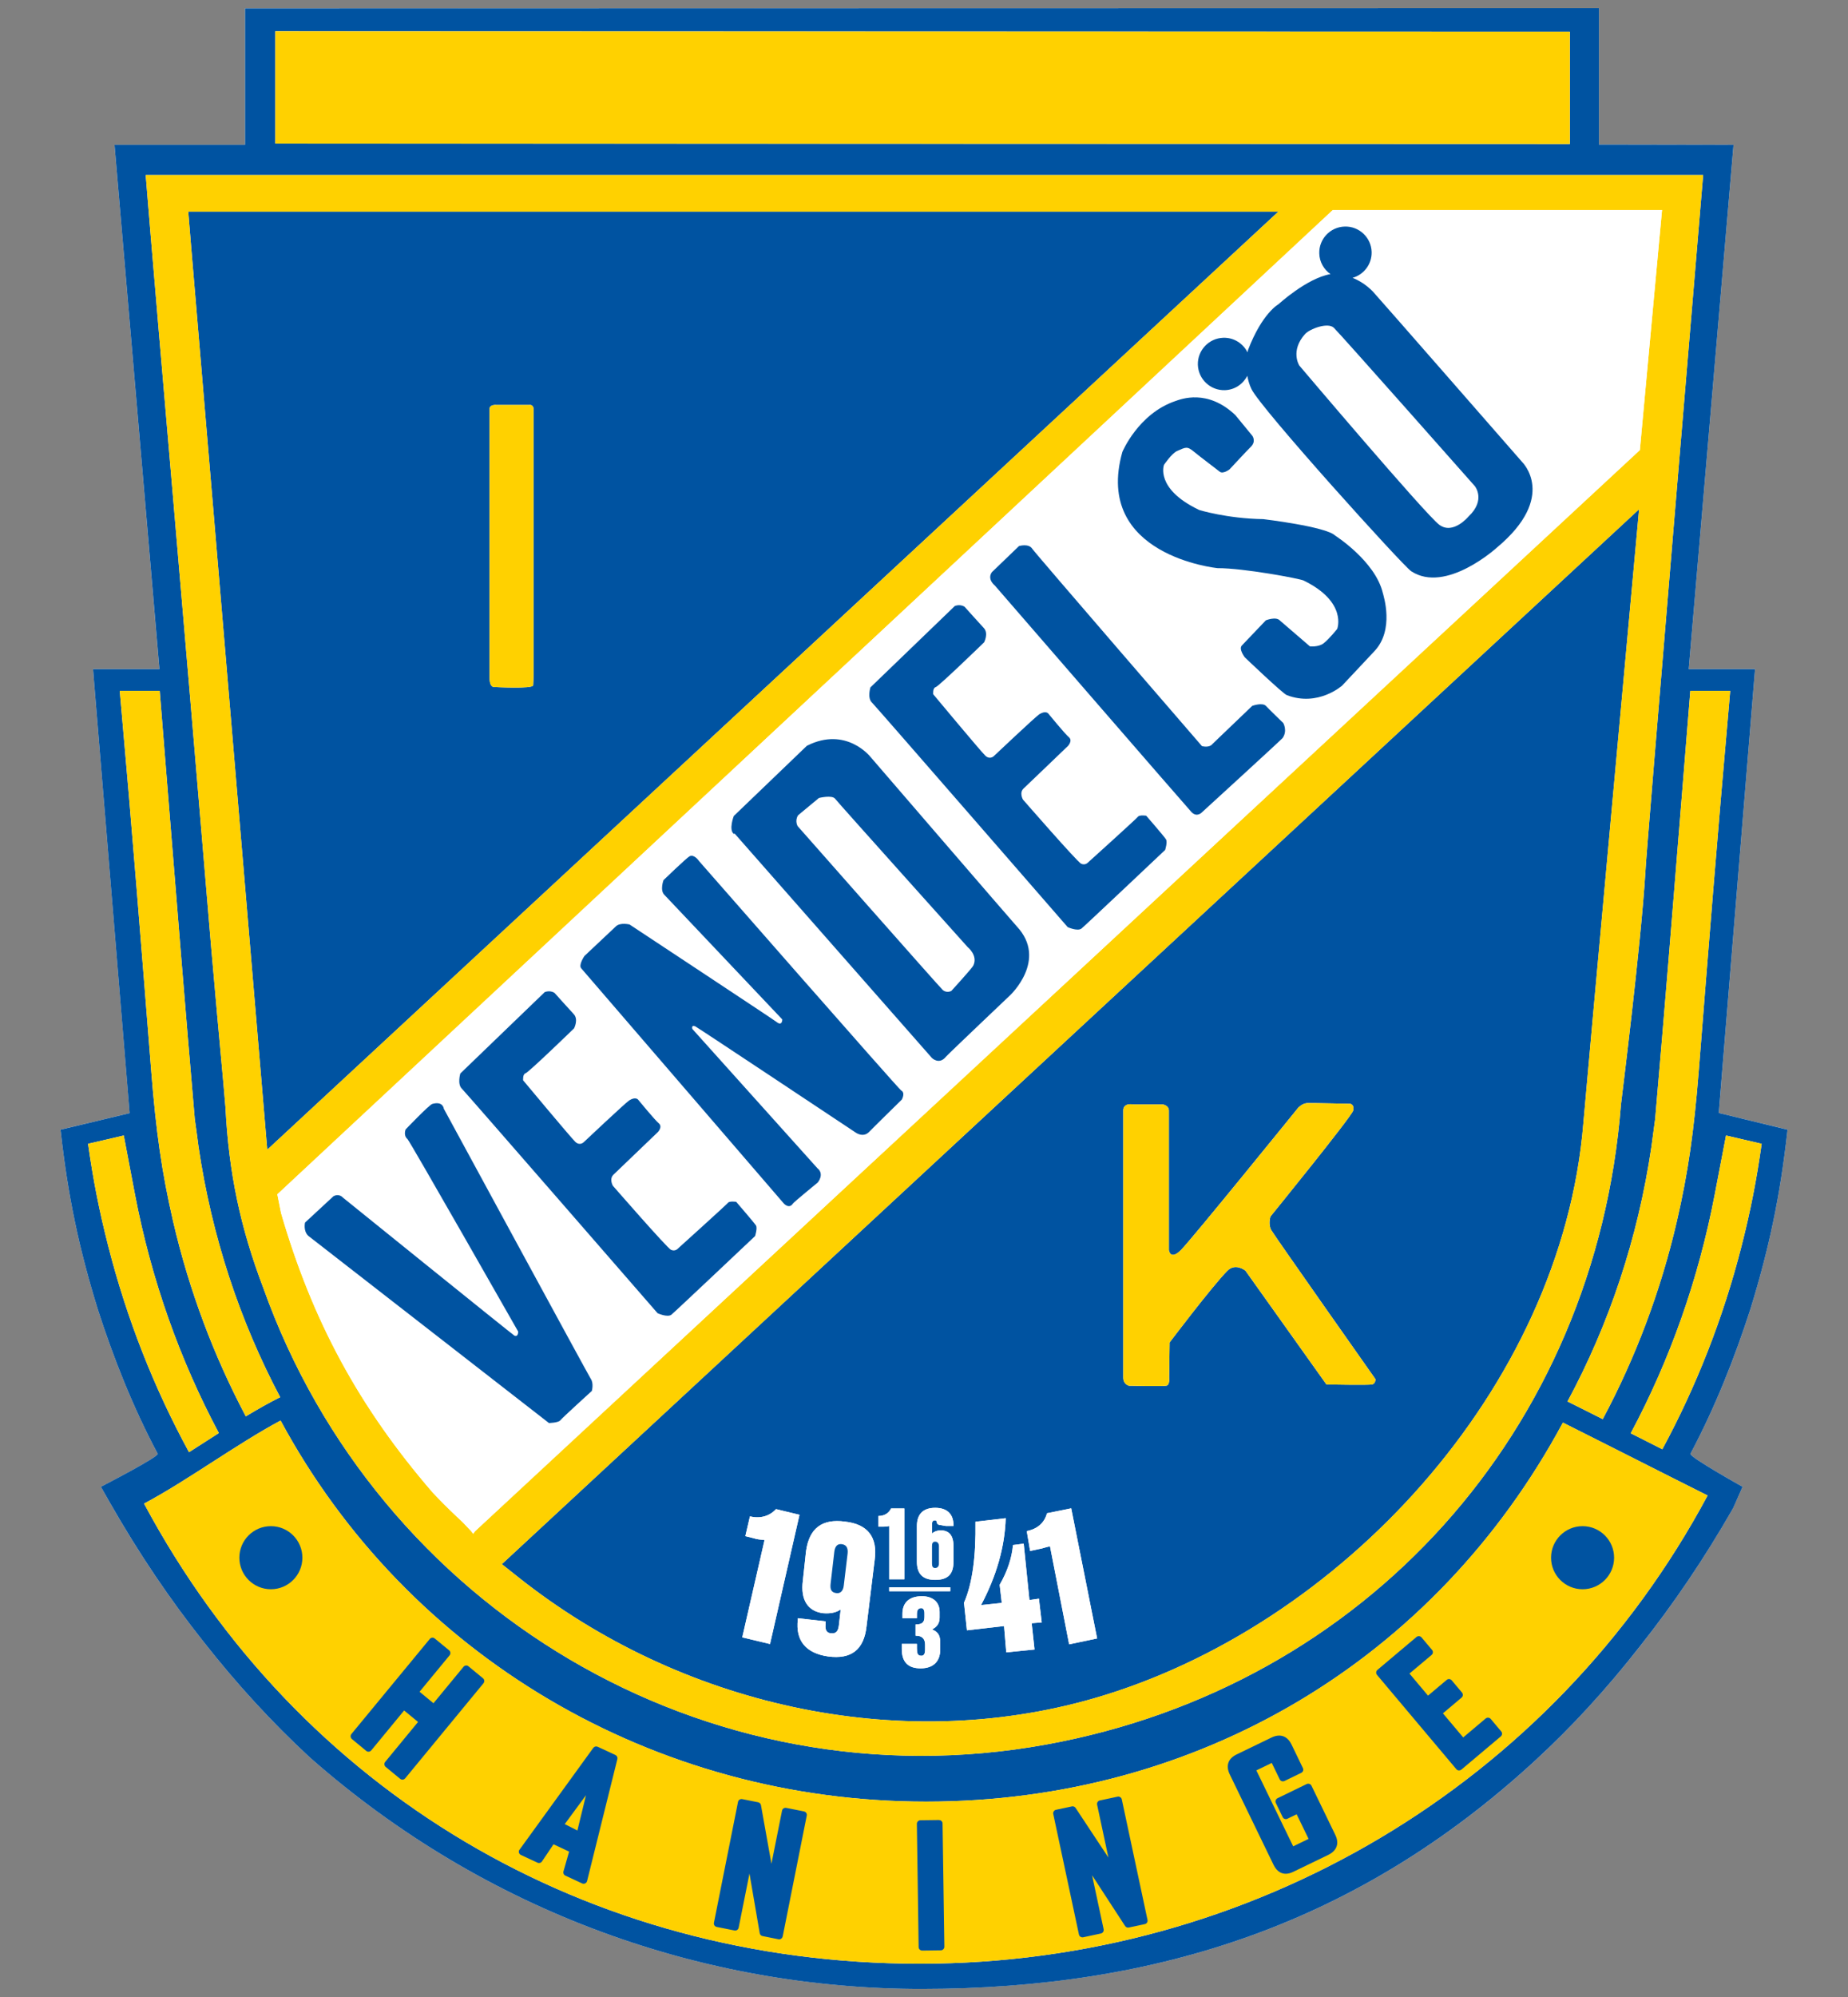 <?xml version="1.0" encoding="utf-8"?>
<!-- Generator: Adobe Illustrator 16.0.0, SVG Export Plug-In . SVG Version: 6.00 Build 0)  -->
<!DOCTYPE svg PUBLIC "-//W3C//DTD SVG 1.1//EN" "http://www.w3.org/Graphics/SVG/1.1/DTD/svg11.dtd">
<svg version="1.1" id="Layer_1" xmlns="http://www.w3.org/2000/svg" xmlns:xlink="http://www.w3.org/1999/xlink" x="0px" y="0px"
	 width="500px" height="540px" viewBox="0 0 500 540" enable-background="new 0 0 500 540" xml:space="preserve">
<rect x="0" y="0" width="500" height="540" fill="#808080" stroke="none"/>
<g>
	<g>
		<path fill="#FFFFFF" d="M483.586,305.882c0,0.086-0.018,0.175-0.025,0.251c-1.911,17.174-4.924,31.523-10.016,48.012
			c-4.074,12.655-9.414,26.25-16.191,38.957c-0.397,0.826,14.107,8.931,14.107,8.931l-2.527,5.716
			c-7.784,13.664-16.271,26.146-25.27,37.474c-8.955,11.422-18.51,21.881-28.725,31.236c-47.353,43.402-101.25,61.33-165.557,61.33
			c-58.816,0.053-117.884-20.568-165.563-62.59c-10.163-9.382-19.762-19.806-28.708-31.236
			c-9.025-11.327-17.494-23.809-25.286-37.464l-2.519-4.466c0,0,15.775-8.104,15.358-8.931
			c-6.758-12.707-12.101-26.302-16.175-38.957c-5.099-16.487-8.13-30.838-10.033-48.012c-0.008-0.076-0.026-0.165-0.035-0.251
			c-0.052-0.034-0.086-0.407-0.086-0.407L35.072,301l0.009-0.008L25.49,184.88l-0.313-3.961h17.946L30.981,39.156h35.31v-36.9
			l366.342-0.061v36.891l36.396,0.07l-12.125,141.762h17.944l-9.807,120.039l18.623,4.518
			C483.664,305.475,483.639,305.848,483.586,305.882"/>
		<path fill="#0053A1" d="M72.31,310.886L345.873,57.232H50.933l0.834,10.085l16.156,191.58L72.31,310.886z M132.473,110.445
			c0,0-0.061-1.12,2.093-0.938h8.626c0,0,1.164-0.234,1.164,1.155v71.984c0,0-0.06,2.293-0.113,2.676
			c-0.104,1.016-10.476,0.451-10.476,0.451s-1.294,0.261-1.294-2.423V110.445z"/>
		<path fill="#0053A1" d="M474.848,180.928h-17.944l12.125-141.78l-36.396-0.062V2.195L66.3,2.265v36.883H30.981l12.152,141.78
			H25.178l0.313,3.952L35.072,301l-0.009,0.008l-18.719,4.475c0,0,0.026,0.373,0.078,0.399c0.008,0.078,0.026,0.175,0.035,0.251
			c1.903,17.174,4.926,31.516,10.033,48.012c4.074,12.655,9.407,26.25,16.175,38.957c0.417,0.816-15.367,8.931-15.367,8.931
			l2.528,4.458c7.8,13.663,16.261,26.145,25.277,37.472c8.956,11.424,18.546,21.847,28.718,31.245
			c47.671,42.013,106.756,62.634,165.554,62.599c64.323-0.018,118.206-17.944,165.565-61.355
			c10.215-9.354,19.776-19.797,28.725-31.236c9.008-11.328,17.484-23.801,25.277-37.457l2.526-5.724c0,0-14.514-8.113-14.104-8.93
			c6.768-12.707,12.1-26.303,16.182-38.959c5.101-16.494,8.104-30.836,10.017-48.011c0-0.077,0.018-0.173,0.018-0.251
			c0.061-0.025,0.086-0.398,0.086-0.398l-18.633-4.535L474.848,180.928z M457.336,186.809h10.789l-0.33,3.882
			c-2.936,32.948-5.568,65.896-8.184,98.999c-1.293,16.176-2.84,27.276-5.924,40.586c-4.421,19.048-11.23,36.959-20.048,53.472
			c-3.317-1.685-6.498-3.272-9.528-4.776c11.223-20.83,19.041-44.022,22.715-68.953c0.348-2.476,0.649-4.942,0.998-7.427
			c2.547-29.247,4.908-58.669,7.278-88.098L457.336,186.809z M462.01,404.395c-41.912,78.17-123.321,126.602-213.156,126.602
			c-89.878,0-168.135-46.442-209.873-124.411c6.063-3.232,12.456-7.349,18.667-11.354c6.115-3.927,12.414-7.981,18.268-11.108
			c34.329,63.646,100.971,103.048,174.631,103.048c73.541,0,137.75-38.257,172.322-102.491c6.063,3.039,12.838,6.462,19.604,9.876
			C449.223,397.957,455.955,401.372,462.01,404.395 M74.5,8.458L424.744,8.58v30.35L74.5,38.809V8.458z M40.571,61.307
			l-1.147-13.968h421.379c0,0-15.783,187.626-15.602,188.156c-1.207,20.101-6.549,62.413-6.627,63.142
			c-6.89,88.264-69.258,157.381-155.4,173.069c-92.345,16.851-181.104-37.022-211.906-123.374
			c-6.263-16.443-9.363-31.229-10.258-48.816c-0.156-1.955-0.347-4.065-0.547-6.43c-1.121-12.273-2.259-24.556-3.327-36.987
			C49.048,159.394,42.864,89.138,40.571,61.307 M32.744,190.691l-0.339-3.882H43.21l2.225,27.683
			c2.371,29.429,4.743,58.851,7.261,88.098c0.374,2.483,0.678,4.951,1.008,7.426c3.604,24.479,11.222,47.254,22.098,67.791
			c-3.015,1.502-6.142,3.291-9.295,5.186c-8.634-16.297-15.314-33.955-19.666-52.717c-3.075-13.31-4.639-24.41-5.916-40.586
			C38.295,256.586,35.689,223.639,32.744,190.691 M29.278,336.91c-2.45-9.572-4.057-17.791-5.447-27.58v-0.044l9.651-2.241
			l3.022,15.872c4.43,23.175,12.178,44.847,22.707,64.592c-1.546,0.988-3.092,1.972-4.622,2.962
			c-1.146,0.737-2.293,1.469-3.449,2.207C41.734,375.434,34.333,356.768,29.278,336.91 M466.996,307.045l9.643,2.241v0.044
			c-1.391,9.789-2.987,18.008-5.43,27.58c-4.986,19.554-12.248,37.959-21.447,54.977c-1.571-0.791-3.145-1.591-4.733-2.396
			c-1.269-0.635-2.535-1.277-3.813-1.922c10.553-19.752,18.303-41.45,22.74-64.65L466.996,307.045z"/>
	</g>
	<path fill="#0053A1" d="M140.421,426.641c43.397,34.347,102.412,47.913,155.556,32.6c66.364-19.145,126.526-83.641,132.426-155.521
		c0.633-7.879,15.071-166.016,15.071-166.016L135.773,422.957C135.773,422.957,139.847,426.197,140.421,426.641 M254.396,446.046
		c0,3.223-1.895,5.091-5.299,5.091c-3.422,0-5.107-1.703-5.107-5.256v-1.363h4.091v1.189c0,1.347,0.174,2.023,1.208,2.023
		c0.669,0,1-0.485,1-1.686v-1.363c0-1.521-0.852-2.371-2.381-2.371h-0.173v-3.05c1.703,0,2.389-0.521,2.389-2.042v-1.007
		c0-0.859-0.339-1.364-0.834-1.364c-0.869,0-1.208,0.505-1.208,1.703v1.018h-3.917v-1.19c0-3.041,1.885-4.751,5.273-4.751
		c2.893,0,4.785,1.528,4.785,4.239v1.537c0,1.52-0.686,2.536-2.049,3.195c1.711,0.694,2.225,1.712,2.225,3.57v1.877H254.396z
		 M257.105,430.28h-16.54v-1.068h16.54V430.28z M306.707,298.654h7.912c0,0,1.631,0.234,1.631,1.642v37.733c0,0,0.357,2.91,3.258,0
		c2.912-2.909,31.697-38.438,31.697-38.438s1.086-1.232,2.475-1.303c1.531-0.044,11.677,0.189,11.677,0.189s1.129,0.201,0.764,1.815
		c-0.398,1.616-22.375,28.64-22.375,28.64s-0.713,2.094,0.225,3.728c0.947,1.644,28.197,40.306,28.197,40.306s0,1.163-0.93,1.396
		c-0.947,0.227-12.353,0-12.353,0l-21.908-30.749c0,0-2.674-2.216-4.881,0c-4.063,4.073-15.645,19.396-15.645,19.396l-0.123,9.564
		c0,0,0.209,1.886-0.711,2.119c-0.93,0.218-10.154,0.018-10.154,0.018s-1.572-0.35-1.547-2.215v-72.202
		C303.916,300.296,303.674,298.186,306.707,298.654 M283.27,409.189l6.56-1.329l7.01,35.188l-7.565,1.581l-5.179-26.494
		c-1.362,0.271-2.344,0.68-2.856,0.713l-2.529,0.539l-0.902-5.368C280.672,413.454,282.592,411.786,283.27,409.189 M263.924,411.482
		l8.184-0.955c-0.243,7.801-2.502,15.644-6.672,23.496l5.604-0.591l-0.563-4.898c1.987-3.423,3.299-7.176,3.596-10.744l2.9-0.374
		l1.557,15.244l2.57-0.374l0.756,6.428l-2.719,0.209l0.766,7.115l-7.646,0.772l-0.598-7.114l-10.051,1.154l-0.782-7.452
		C263.125,428.118,264.055,420.82,263.924,411.482 M248.08,412.639c0-3.23,1.703-4.917,4.943-4.917c3.238,0,4.959,1.687,4.959,4.75
		v0.167h-2.066l-1.876-0.34c-0.86-0.164-0.349-1.181-1.017-1.181c-0.695,0-0.853,0.339-0.853,1.181v2.38
		c0.513-0.512,1.363-0.859,2.371-0.859c2.226,0,3.438,1.373,3.438,4.249v4.229c0,3.405-1.555,4.908-4.959,4.908
		c-3.241,0-4.942-1.503-4.942-4.908L248.08,412.639L248.08,412.639z M237.682,409.928c1.53,0,2.737-0.678,3.406-2.031h3.596v19.152
		h-4.108v-14.41c-0.687,0.174-1.199,0.174-1.529,0.174h-1.364L237.682,409.928L237.682,409.928z M217.226,427.404l0.86-7.99
		c0.86-6.09,4.256-8.809,10.554-7.957c6.158,0.678,8.86,4.23,8.017,10.345l-2.206,17.974c-0.686,6.271-4.091,8.999-10.406,8.138
		c-5.959-0.858-8.869-4.238-8.173-10.004v-0.34l7.496,0.852v0.842c-0.174,1.521,0.347,2.372,1.538,2.372
		c1.181,0.173,1.867-0.504,2.05-2.033l0.503-4.403c-1.181,0.843-2.736,1.182-4.786,1.017
		C218.599,435.7,216.54,432.651,217.226,427.404 M203.997,415.965l-2.336-0.582l1.242-5.332l0.156,0.017
		c2.693,0.635,5.187-0.132,6.906-1.99l6.35,1.53l-7.974,34.944l-7.514-1.799l6.028-26.31
		C205.673,416.32,204.648,416.217,203.997,415.965"/>
	<polygon fill="#FFD100" points="424.744,8.58 74.491,8.467 74.491,38.817 424.744,38.93 	"/>
	<path fill="#FFD100" d="M54.59,390.471c1.529-0.99,3.075-1.98,4.622-2.962c-10.519-19.735-18.276-41.417-22.707-64.592
		l-3.014-15.872l-9.651,2.241v0.044c1.373,9.799,2.997,18.008,5.438,27.58c5.064,19.855,12.465,38.523,21.863,55.767
		C52.288,391.945,53.443,391.208,54.59,390.471"/>
	<path fill="#FFD100" d="M46.842,330.273c4.36,18.763,11.031,36.412,19.666,52.709c3.145-1.885,6.28-3.674,9.295-5.178
		c-10.876-20.525-18.485-43.318-22.098-67.789c-0.339-2.476-0.634-4.942-1-7.427c-2.527-29.257-4.908-58.678-7.27-88.107
		l-2.225-27.667H32.405l0.339,3.875c2.953,32.948,5.551,65.896,8.183,99C42.212,305.864,43.767,316.966,46.842,330.273"/>
	<path fill="#FFD100" d="M60.453,293.096c0.209,2.346,0.391,4.465,0.556,6.41c0.895,17.6,3.996,32.393,10.258,48.834
		c30.811,86.354,119.561,140.217,211.898,123.374c86.16-15.696,148.52-84.813,155.408-173.077c0.078-0.729,5.412-43.041,6.627-63.15
		c-0.183-0.512,15.608-188.148,15.608-188.148H39.424l1.147,13.968c2.293,27.832,8.478,98.078,16.556,194.792
		C58.195,268.53,59.333,280.82,60.453,293.096 M428.395,303.729c-5.891,71.861-66.053,136.375-132.426,155.504
		c-53.126,15.321-112.15,1.765-155.547-32.592c-0.565-0.451-4.639-3.684-4.639-3.684l307.691-285.245
		C443.475,137.712,429.027,295.841,428.395,303.729 M449.684,56.798l-6.002,64.905l-0.19,0.182l-314.962,292.16l-0.496,0.703
		l-0.53-0.694c0-0.009-1.259-1.338-2.25-2.371c-2.397-2.224-4.595-4.369-6.68-6.516c-0.521-0.539-1.042-1.085-1.555-1.632
		c-19.875-23.028-32.487-46.299-40.974-75.512l-1.008-5.073l0.296-0.271L360.605,56.798H449.684z M50.933,57.232h294.948
		L72.31,310.876l-4.387-51.979L51.767,67.317L50.933,57.232z"/>
	<path fill="#FFD100" d="M441.215,387.568c1.277,0.644,2.545,1.277,3.822,1.93c1.58,0.798,3.152,1.589,4.725,2.396
		c9.199-17.024,16.461-35.431,21.439-54.983c2.449-9.572,4.047-17.781,5.428-27.58v-0.044l-9.633-2.241l-3.033,15.872
		C459.518,346.117,451.76,367.816,441.215,387.568"/>
	<path fill="#FFD100" d="M447.824,302.59c-0.355,2.483-0.66,4.96-0.998,7.426c-3.666,24.939-11.5,48.125-22.715,68.945
		c3.021,1.52,6.211,3.109,9.52,4.777c8.834-16.506,15.637-34.408,20.058-53.465c3.073-13.309,4.631-24.409,5.924-40.574
		c2.606-33.121,5.248-66.061,8.184-99.008l0.33-3.882h-10.789l-2.231,27.683C452.732,243.912,450.361,273.333,447.824,302.59"/>
	<path fill="#FFFFFF" d="M255.055,267.678c1.147,0.991,2.363,0.261,2.363,0.261s5.508-6.028,5.898-6.802
		c1.389-2.753-1.504-5.038-1.504-5.038s-35.015-39.001-35.856-40.104c-0.808-1.104-4.395-0.217-4.395-0.217l-5.62,4.665
		c-0.973,1.503-0.122,2.944-0.122,2.944S254.352,267.097,255.055,267.678"/>
	<path fill="#FFFFFF" d="M389.391,141.882c3.779,2.849,7.959-2.25,7.959-2.25c4.74-4.464,1.685-8.183,1.685-8.183
		s-36.519-41.286-38.152-42.824c-1.631-1.538-6.512,0.313-7.781,1.712c-4.092,4.561-1.547,8.504-1.547,8.504
		S385.596,139.024,389.391,141.882"/>
	<path fill="#FFFFFF" d="M75.038,322.95l1.008,5.073c8.486,29.203,21.107,52.482,40.974,75.512c0.521,0.538,1.034,1.085,1.555,1.632
		c2.085,2.146,4.283,4.292,6.68,6.516c0.999,1.033,2.25,2.362,2.25,2.371l0.53,0.694l0.504-0.703L443.49,121.886l0.19-0.182
		l6.002-64.914h-89.077L75.325,322.682L75.038,322.95z M330.984,91.344c2.864-0.087,5.35,1.538,6.549,3.935
		c0.07-0.365,0.129-0.617,0.129-0.617c3.85-10.059,8.254-12.395,8.254-12.395s7.609-6.993,14.012-8.13c0.017,0,0.033,0,0.051-0.008
		c-1.771-1.234-2.971-3.258-3.04-5.595c-0.104-3.909,2.973-7.167,6.897-7.279c3.908-0.104,7.166,2.97,7.279,6.879
		c0.086,3.318-2.111,6.124-5.16,7.001c1.738,0.695,3.639,1.833,5.438,3.648c1.043,1.078,40.408,46.116,40.408,46.116
		s9.722,9.381-6.791,23.175c0,0-13.803,12.561-23.201,6.385c-2.26-1.494-40.723-44.023-43.207-49.243
		c-0.582-1.216-0.911-2.441-1.118-3.597c-1.148,2.224-3.398,3.796-6.082,3.892c-3.918,0.104-7.168-2.971-7.295-6.896
		C323.99,94.714,327.074,91.457,330.984,91.344 M303.666,122.207c0,0,4.289-10.345,14.342-13.75
		c1.537-0.53,8.668-3.371,16.232,3.779l4.588,5.594c0,0,1.154,1.52-0.451,3.041c-0.766,0.729-5.707,6.063-5.707,6.063
		s-1.781,1.355-2.668,0.59c-0.33-0.278-5.395-4.074-6.922-5.342c-1.904-1.599-2.25-1.251-4.604-0.234
		c-1.442,0.651-3.545,3.752-3.545,3.752s-2.477,6.429,9.363,12.126c0.068,0.043,0.113,0.062,0.182,0.087
		c0,0,7.517,2.311,17.322,2.458c0,0,16.955,2.023,19.404,4.43c0,0,10.832,6.871,12.936,15.497
		c0.183,0.772,3.205,10.007-2.252,15.766c-0.405,0.443-8.737,9.312-8.737,9.312s-6.505,5.837-14.982,2.589
		c-1.113-0.426-11.363-10.199-11.363-10.199s-1.762-2.267-0.789-3.24l6.472-6.776c0,0,2.762-1.111,3.84,0.062l8.086,6.975
		c0,0,2.32,0.235,3.684-0.808c1.521-1.164,3.711-3.926,3.711-3.926s2.822-7.271-9.112-13.072
		c-1.033-0.513-16.234-3.362-23.254-3.336C329.438,153.643,295.768,150.298,303.666,122.207 M268.363,154.729l7.34-7.071
		c0,0,2.633-0.799,3.605,0.748c0.659,1.051,45.889,53.334,45.889,53.334s1.981,0.6,2.885-0.599l10.721-10.276
		c0,0,2.865-1.042,3.793,0.096c0.308,0.373,4.605,4.56,4.605,4.56s1.217,2.084-0.182,4.057
		c-0.201,0.321-21.822,20.092-21.822,20.092s-1.328,1.476-2.822-0.062c-0.816-0.842-53.213-61.282-53.213-61.282
		S267,156.675,268.363,154.729 M235.502,185.879l22.846-22.029c1.582-0.565,2.65,0.243,2.65,0.243s4.473,4.995,5.141,5.673
		c1.418,1.441,0.131,3.917,0.131,3.917s-12.256,11.884-13.1,12.109c-0.852,0.243-0.686,1.938-0.686,1.938
		s12.916,15.487,14.115,16.617c1.207,1.129,2.231,0.165,2.231,0.165s11.424-10.78,12.36-11.371c1.781-1.103,2.435-0.173,2.435-0.173
		s4.489,5.472,5.576,6.401c1.084,0.904-0.244,2.337-0.244,2.337s-11.562,11.092-11.953,11.44c-1.338,1.199-0.226,3.075-0.226,3.075
		s14.673,16.833,15.722,17.321c1.078,0.521,1.789-0.244,1.789-0.244s13.221-11.926,13.613-12.465c0.426-0.538,2.215-0.26,2.215-0.26
		s4.926,5.664,5.358,6.384c0.451,0.739-0.233,2.875-0.233,2.875s-22.15,20.935-22.654,21.273c-1.137,0.791-3.719-0.408-3.719-0.408
		s-52.031-59.85-52.943-60.709C234.607,188.763,235.502,185.879,235.502,185.879 M198.533,220.642l19.77-18.98
		c10.641-5.377,17.225,3.014,17.225,3.014s38.333,44.475,39.593,45.838c8.426,9.025-1.781,18.58-1.781,18.58
		s-16.842,15.967-17.406,16.662c-1.842,2.275-3.797,0.329-3.797,0.329l-53.37-60.683l-0.199,0.112
		C197.074,224.403,198.533,220.642,198.533,220.642 M158.132,258.497l8.521-8.009c1.164-1.12,3.674-0.503,3.674-0.503
		s39.08,25.781,39.723,26.32c1.633,1.346,1.607-0.644,1.607-0.644s-31.462-33.234-31.923-33.712c-1.225-1.268-0.2-3.961-0.2-3.961
		s6.297-6.072,7.053-6.454c1.268-0.625,2.537,1.294,2.537,1.294s53.951,61.596,54.699,62.029c1.207,0.644,0.165,2.477,0.165,2.477
		s-8.131,7.982-8.799,8.712c-1.633,1.722-3.683,0.19-3.683,0.19s-42.928-28.533-43.389-28.707c-1.208-0.451-0.782,0.721-0.782,0.721
		l33.808,37.63c2.024,1.632,0.113,3.892,0.113,3.892s-6.472,5.273-6.706,5.664c-1.06,1.623-2.51-0.035-2.51-0.035l-54.725-63.498
		C156.395,261.033,158.132,258.497,158.132,258.497 M124.55,290.271l22.846-22.012c1.581-0.582,2.658,0.244,2.658,0.244
		s4.474,4.984,5.134,5.672c1.424,1.441,0.13,3.899,0.13,3.899s-12.257,11.875-13.107,12.136c-0.826,0.227-0.669,1.911-0.669,1.911
		s12.917,15.496,14.116,16.634c1.181,1.129,2.215,0.156,2.215,0.156s11.432-10.779,12.37-11.362c1.772-1.11,2.424-0.183,2.424-0.183
		s4.5,5.474,5.594,6.394c1.085,0.938-0.261,2.347-0.261,2.347s-11.553,11.093-11.926,11.449c-1.355,1.197-0.244,3.082-0.244,3.082
		s14.654,16.825,15.722,17.321c1.078,0.495,1.798-0.271,1.798-0.271s13.186-11.908,13.611-12.447c0.4-0.538,2.224-0.276,2.224-0.276
		s4.908,5.688,5.36,6.409c0.435,0.721-0.243,2.857-0.243,2.857s-22.142,20.926-22.671,21.283c-1.129,0.771-3.71-0.418-3.71-0.418
		s-52.049-59.85-52.943-60.701C123.673,293.165,124.55,290.271,124.55,290.271 M82.542,330.586l7.645-7.097
		c1.625-0.88,2.641,0.382,2.641,0.382s45.864,37.048,46.351,37.291c1.077,0.495,1.017-1.096,1.017-1.096
		s-29.326-51.526-29.942-52.049c-1.19-1.016-0.504-2.623-0.504-2.623s6.358-6.653,7.236-6.89c2.927-0.823,3.083,1.304,3.083,1.304
		s39.297,72.366,39.767,73.019c0.869,1.252,0.295,3.284,0.295,3.284s-8.018,7.298-8.547,7.965c-0.513,0.652-3.049,0.722-3.049,0.722
		l-65.14-50.633C81.987,332.801,82.542,330.586,82.542,330.586"/>
	<path fill="#FFFFFF" d="M281.236,418.849c0.514-0.033,1.504-0.442,2.85-0.713l5.178,26.503l7.582-1.59l-7.018-35.188l-6.551,1.329
		c-0.687,2.597-2.605,4.265-5.48,4.819l0.91,5.388L281.236,418.849z"/>
	<path fill="#FFFFFF" d="M222.672,436.213c2.05,0.165,3.605-0.174,4.786-1.017l-0.503,4.396c-0.183,1.538-0.869,2.207-2.05,2.042
		c-1.191,0-1.711-0.844-1.538-2.372v-0.842l-7.505-0.844v0.332c-0.677,5.757,2.224,9.146,8.183,10.004
		c6.324,0.853,9.72-1.866,10.406-8.138l2.206-17.981c0.843-6.098-1.859-9.658-8.017-10.336c-6.298-0.86-9.694,1.867-10.554,7.957
		l-0.86,7.99C216.54,432.651,218.599,435.7,222.672,436.213 M224.723,428.247l1.016-8.66c0.2-1.52,0.86-2.197,2.067-2.032
		c1.19,0.174,1.686,1.025,1.52,2.554l-1.025,8.636c-0.156,1.354-0.842,2.205-2.023,2.041
		C224.896,430.609,224.566,429.768,224.723,428.247"/>
	<rect x="240.576" y="429.203" fill="#FFFFFF" width="16.529" height="1.068"/>
	<path fill="#FFFFFF" d="M240.576,412.639v14.41h4.108v-19.152h-3.587c-0.669,1.354-1.894,2.031-3.415,2.031v2.894h1.364
		C239.376,412.82,239.889,412.82,240.576,412.639"/>
	<path fill="#FFFFFF" d="M253.023,427.214c3.403,0,4.959-1.511,4.959-4.916v-4.229c0-2.886-1.215-4.239-3.439-4.239
		c-1,0-1.859,0.348-2.371,0.842v-2.362c0-0.851,0.156-1.198,0.852-1.198c0.668,0,0.164,1.025,1.018,1.198l1.867,0.331h2.074v-0.167
		c0-3.057-1.719-4.75-4.959-4.75s-4.942,1.693-4.942,4.917v9.659C248.08,425.703,249.783,427.214,253.023,427.214 M252.172,418.067
		c0-0.679,0.156-1.19,0.852-1.19c0.504,0,0.824,0.286,0.947,0.721c0.043,0.141,0.069,0.306,0.069,0.471v4.751
		c0,0.165-0.026,0.33-0.069,0.469c-0.123,0.425-0.443,0.713-0.947,0.713c-0.694,0-0.852-0.504-0.852-1.182V418.067z"/>
	<path fill="#FFFFFF" d="M271.656,439.696l0.598,7.113l7.654-0.771l-0.773-7.115l2.719-0.209l-0.764-6.428l-2.563,0.374
		l-1.547-15.244l-2.91,0.374c-0.297,3.561-1.598,7.313-3.605,10.744l0.582,4.908l-5.611,0.581c4.162-7.86,6.428-15.695,6.672-23.496
		l-8.174,0.955c0.121,9.338-0.799,16.636-3.119,21.916l0.799,7.452L271.656,439.696z"/>
	<path fill="#FFFFFF" d="M252.172,440.608c1.371-0.679,2.059-1.687,2.059-3.205v-1.537c0-2.702-1.901-4.239-4.787-4.239
		c-3.405,0-5.281,1.702-5.281,4.751v1.19h3.917v-1.018c0-1.189,0.347-1.703,1.199-1.703c0.504,0,0.834,0.514,0.834,1.364v1.018
		c0,1.521-0.669,2.031-2.389,2.031v3.05h0.191c1.529,0,2.381,0.859,2.381,2.371v1.363c0,1.208-0.348,1.687-1.017,1.687
		c-1.033,0-1.199-0.679-1.199-2.024v-1.189h-4.091v1.363c0,3.562,1.685,5.247,5.107,5.247c3.413,0,5.289-1.858,5.289-5.082v-1.886
		C254.387,442.313,253.883,441.303,252.172,440.608"/>
	<path fill="#FFFFFF" d="M208.34,444.552l7.974-34.944l-6.35-1.53c-1.72,1.858-4.213,2.625-6.906,1.99l-0.156-0.017l-1.242,5.341
		l2.336,0.573c0.651,0.252,1.676,0.355,2.858,0.479l-6.028,26.31L208.34,444.552z"/>
	<path fill="#0053A1" d="M226.277,430.784c1.181,0.164,1.868-0.688,2.015-2.033l1.034-8.644c0.166-1.521-0.33-2.38-1.529-2.554
		c-1.189-0.165-1.867,0.514-2.059,2.032l-1.007,8.66C224.566,429.768,224.896,430.609,226.277,430.784"/>
	<path fill="#0053A1" d="M253.023,424c0.504,0,0.815-0.288,0.945-0.713c0.045-0.147,0.07-0.304,0.07-0.469v-4.751
		c0-0.176-0.025-0.33-0.07-0.479c-0.13-0.435-0.441-0.712-0.945-0.712c-0.695,0-0.853,0.513-0.853,1.19v4.751
		C252.172,423.488,252.328,424,253.023,424"/>
	<path fill="#FFD100" d="M303.916,372.498c-0.025,1.865,1.547,2.215,1.547,2.215s9.225,0.209,10.146-0.018
		c0.938-0.233,0.711-2.119,0.711-2.119l0.131-9.564c0,0,11.588-15.322,15.645-19.396c2.207-2.216,4.892,0,4.892,0l21.897,30.749
		c0,0,11.404,0.227,12.353,0c0.93-0.233,0.93-1.396,0.93-1.396s-27.258-38.662-28.188-40.306c-0.954-1.634-0.233-3.728-0.233-3.728
		s21.977-27.022,22.375-28.64c0.365-1.614-0.765-1.815-0.765-1.815s-10.151-0.233-11.676-0.182
		c-1.396,0.061-2.475,1.294-2.475,1.294s-28.777,35.527-31.688,38.438c-2.909,2.9-3.268,0-3.268,0v-37.734
		c0-1.406-1.623-1.643-1.623-1.643h-7.932c-3.021-0.469-2.779,1.643-2.779,1.643L303.916,372.498L303.916,372.498z"/>
	<path fill="#FFD100" d="M133.767,185.774c0,0,10.372,0.565,10.476-0.451c0.053-0.383,0.113-2.676,0.113-2.676v-71.984
		c0-1.389-1.164-1.155-1.164-1.155h-8.617c-2.163-0.182-2.111,0.938-2.111,0.938v72.915
		C132.464,186.035,133.767,185.774,133.767,185.774"/>
	<path fill="#FFD100" d="M442.475,394.553c-6.768-3.423-13.543-6.845-19.614-9.876c-34.563,64.228-98.771,102.491-172.313,102.491
		c-73.661,0-140.303-39.411-174.631-103.048c-5.854,3.136-12.153,7.192-18.268,11.108c-6.21,3.996-12.604,8.122-18.667,11.362
		c41.738,77.961,119.985,124.403,209.873,124.403c89.834,0,171.244-48.423,213.156-126.602
		C455.965,401.372,449.223,397.966,442.475,394.553"/>
	<path fill="#0053A1" d="M139.17,361.152c-0.47-0.233-46.351-37.281-46.351-37.281s-1.017-1.27-2.624-0.382l-7.662,7.097
		c0,0-0.547,2.215,0.86,3.579l65.131,50.633c0,0,2.537-0.069,3.058-0.722c0.53-0.678,8.547-7.965,8.547-7.965
		s0.573-2.032-0.295-3.284c-0.469-0.651-39.757-73.019-39.757-73.019s-0.166-2.127-3.102-1.304c-0.86,0.235-7.218,6.89-7.218,6.89
		s-0.696,1.607,0.495,2.623c0.617,0.521,29.942,52.041,29.942,52.041S140.247,361.657,139.17,361.152"/>
	<path fill="#0053A1" d="M253.17,185.8c0.852-0.234,13.1-12.118,13.1-12.118s1.277-2.476-0.131-3.909
		c-0.658-0.678-5.141-5.681-5.141-5.681s-1.061-0.816-2.65-0.234l-22.846,22.02c0,0-0.895,2.884,0.426,4.108
		c0.913,0.869,52.943,60.709,52.943,60.709s2.582,1.19,3.719,0.408c0.504-0.338,22.654-21.273,22.654-21.273
		s0.686-2.136,0.227-2.866c-0.426-0.721-5.352-6.394-5.352-6.394s-1.789-0.269-2.215,0.26c-0.394,0.548-13.613,12.465-13.613,12.465
		s-0.711,0.757-1.789,0.252c-1.049-0.496-15.721-17.329-15.721-17.329s-1.113-1.876,0.225-3.066
		c0.393-0.348,11.953-11.449,11.953-11.449s1.328-1.424,0.252-2.346c-1.094-0.912-5.576-6.401-5.576-6.401s-0.66-0.921-2.441,0.182
		c-0.938,0.591-12.354,11.362-12.354,11.362s-1.033,0.973-2.24-0.148c-1.199-1.129-14.115-16.634-14.115-16.634
		S252.311,186.026,253.17,185.8"/>
	<path fill="#0053A1" d="M142.21,290.212c0.851-0.261,13.107-12.136,13.107-12.136s1.294-2.458-0.13-3.898
		c-0.66-0.688-5.134-5.673-5.134-5.673s-1.077-0.826-2.658-0.244l-22.846,22.01c0,0-0.877,2.895,0.426,4.127
		c0.894,0.853,52.943,60.701,52.943,60.701s2.581,1.189,3.71,0.426c0.529-0.365,22.671-21.291,22.671-21.291
		s0.678-2.137,0.243-2.857c-0.461-0.721-5.36-6.4-5.36-6.4s-1.824-0.271-2.224,0.269c-0.417,0.539-13.621,12.446-13.621,12.446
		s-0.711,0.767-1.789,0.271c-1.068-0.496-15.722-17.322-15.722-17.322s-1.112-1.875,0.234-3.082
		c0.382-0.355,11.944-11.449,11.944-11.449s1.338-1.407,0.252-2.346c-1.095-0.91-5.594-6.394-5.594-6.394s-0.652-0.929-2.415,0.183
		c-0.947,0.584-12.379,11.362-12.379,11.362s-1.034,0.974-2.215-0.156c-1.199-1.138-14.116-16.634-14.116-16.634
		S141.385,290.438,142.21,290.212"/>
	<path fill="#0053A1" d="M210.051,276.305c-0.643-0.529-39.723-26.32-39.723-26.32s-2.52-0.617-3.683,0.503l-8.513,8.009
		c0,0-1.746,2.536-0.825,3.396l54.741,63.515c0,0,1.442,1.643,2.493,0.035c0.243-0.398,6.706-5.682,6.706-5.682
		s1.928-2.251-0.104-3.883l-33.808-37.63c0,0-0.417-1.183,0.773-0.72c0.46,0.173,43.397,28.717,43.397,28.717
		s2.059,1.527,3.683-0.209c0.668-0.721,8.808-8.704,8.808-8.704s1.042-1.824-0.182-2.476c-0.739-0.426-54.69-62.03-54.69-62.03
		s-1.269-1.919-2.537-1.294c-0.756,0.374-7.062,6.454-7.062,6.454s-1.025,2.702,0.208,3.961
		c0.469,0.486,31.923,33.712,31.923,33.712S211.693,277.65,210.051,276.305"/>
	<path fill="#0053A1" d="M218.312,201.662l-19.77,18.98c0,0-1.468,3.761,0.026,4.873l0.199-0.112l53.377,60.683
		c0,0,1.946,1.946,3.778-0.329c0.582-0.694,17.408-16.662,17.408-16.662s10.215-9.563,1.789-18.58
		c-1.261-1.364-39.602-45.847-39.602-45.847S228.944,196.285,218.312,201.662 M261.813,256.099c0,0,2.885,2.285,1.504,5.038
		c-0.399,0.773-5.906,6.802-5.906,6.802s-1.217,0.73-2.355-0.261c-0.703-0.582-39.245-44.292-39.245-44.292
		s-0.842-1.441,0.131-2.944l5.628-4.665c0,0,3.57-0.887,4.387,0.217C226.799,217.098,261.813,256.099,261.813,256.099"/>
	<path fill="#0053A1" d="M275.703,147.658l-7.34,7.062c-1.363,1.955,0.799,3.605,0.799,3.605s52.396,60.448,53.213,61.274
		c1.494,1.538,2.822,0.061,2.822,0.061s21.621-19.762,21.821-20.083c1.398-1.972,0.183-4.065,0.183-4.065s-4.299-4.169-4.605-4.543
		c-0.928-1.146-3.793-0.095-3.793-0.095l-10.721,10.267c-0.902,1.199-2.885,0.608-2.885,0.608s-45.229-52.284-45.889-53.334
		C278.336,146.859,275.703,147.658,275.703,147.658"/>
	<path fill="#0053A1" d="M318.008,108.448c-10.043,3.414-14.342,13.768-14.342,13.768c-7.898,28.074,25.771,31.418,25.771,31.418
		c7.021-0.026,22.222,2.832,23.255,3.335c11.936,5.812,9.112,13.082,9.112,13.082s-2.19,2.763-3.711,3.926
		c-1.354,1.043-3.674,0.808-3.674,0.808l-8.104-6.975c-1.068-1.182-3.822-0.07-3.822-0.07l-6.469,6.784
		c-0.982,0.964,0.778,3.231,0.778,3.231s10.242,9.79,11.354,10.208c8.487,3.257,14.992-2.589,14.992-2.589s8.332-8.869,8.729-9.303
		c5.465-5.777,2.441-15.011,2.25-15.775c-2.094-8.626-12.926-15.497-12.926-15.497c-2.449-2.406-19.404-4.421-19.404-4.421
		c-9.807-0.147-17.322-2.467-17.322-2.467c-0.067-0.025-0.112-0.043-0.182-0.087c-11.832-5.707-9.363-12.126-9.363-12.126
		s2.095-3.101,3.545-3.744c2.354-1.025,2.699-1.373,4.611,0.226c1.521,1.277,6.584,5.064,6.904,5.351
		c0.896,0.756,2.678-0.608,2.678-0.608s4.941-5.325,5.707-6.047c1.605-1.528,0.451-3.048,0.451-3.048l-4.588-5.585
		C326.668,105.078,319.545,107.927,318.008,108.448"/>
	<path fill="#0053A1" d="M345.924,82.258c0,0-4.412,2.354-8.262,12.404c0,0-0.059,0.252-0.129,0.609
		c-1.199-2.389-3.685-4.022-6.549-3.935c-3.91,0.121-6.984,3.378-6.89,7.279c0.129,3.925,3.388,7.001,7.306,6.888
		c2.684-0.078,4.934-1.659,6.071-3.883c0.218,1.165,0.547,2.38,1.129,3.587c2.494,5.229,40.957,47.758,43.207,49.252
		c9.398,6.185,23.191-6.385,23.191-6.385c16.531-13.785,6.811-23.175,6.811-23.175S372.435,79.851,371.4,78.783
		c-1.798-1.816-3.699-2.954-5.445-3.657c3.049-0.86,5.246-3.684,5.16-7.002c-0.113-3.891-3.371-6.975-7.279-6.861
		c-3.916,0.104-7.002,3.37-6.889,7.27c0.061,2.328,1.26,4.353,3.041,5.595c-0.021,0-0.035,0-0.054,0
		C353.516,75.274,345.924,82.258,345.924,82.258 M399.033,131.449c0,0,3.057,3.718-1.676,8.183c0,0-4.188,5.099-7.968,2.25
		c-3.795-2.858-37.846-43.041-37.846-43.041s-2.537-3.943,1.555-8.513c1.277-1.398,6.15-3.249,7.781-1.703
		C362.523,90.171,399.033,131.449,399.033,131.449"/>
	<path fill="#0053A1" d="M126.766,450.59c-0.201-0.176-0.435-0.254-0.704-0.227c-0.261,0.024-0.487,0.155-0.651,0.347l-8.13,9.859
		l-3.762-3.109l8.122-9.852c0.338-0.407,0.277-1.024-0.131-1.354l-3.883-3.196c-0.191-0.165-0.443-0.243-0.704-0.218
		c-0.252,0.026-0.486,0.141-0.643,0.348l-21.203,25.703c-0.331,0.409-0.269,1.018,0.139,1.364l3.874,3.197
		c0.2,0.165,0.435,0.242,0.704,0.217c0.261-0.027,0.486-0.156,0.651-0.348l8.895-10.798l3.77,3.102l-8.895,10.806
		c-0.156,0.191-0.243,0.443-0.208,0.703c0.026,0.253,0.147,0.487,0.338,0.645l3.918,3.222c0.182,0.148,0.391,0.227,0.616,0.227
		c0.27,0,0.548-0.12,0.739-0.347l21.186-25.713c0.347-0.417,0.287-1.015-0.122-1.346L126.766,450.59z"/>
	<path fill="#0053A1" d="M166.498,474.554l-4.795-2.223c-0.408-0.19-0.903-0.062-1.182,0.304l-20.057,27.675
		c-0.226,0.479-0.018,1.052,0.469,1.277l4.5,2.093c0.426,0.201,0.947,0.063,1.207-0.338l3.119-4.63l4.222,1.972l-1.529,5.359
		c-0.123,0.46,0.087,0.947,0.53,1.138l4.517,2.104c0.122,0.061,0.269,0.086,0.399,0.086c0.147,0,0.287-0.025,0.417-0.086
		c0.261-0.123,0.452-0.356,0.53-0.645l8.191-32.98C167.141,475.215,166.923,474.755,166.498,474.554 M152.799,493.248l5.75-7.809
		l-2.328,9.545L152.799,493.248z"/>
	<path fill="#0053A1" d="M217.521,489.816l-4.803-0.955c-0.521-0.097-1.034,0.233-1.129,0.765l-2.867,14.341l-2.832-15.835
		c-0.069-0.392-0.364-0.703-0.756-0.781l-4.325-0.859c-0.244-0.044-0.504,0-0.721,0.146c-0.217,0.141-0.365,0.365-0.408,0.602
		l-6.515,32.69c-0.052,0.243,0,0.503,0.148,0.729c0.139,0.19,0.365,0.349,0.608,0.398l4.804,0.957
		c0.521,0.104,1.025-0.227,1.129-0.766l2.927-14.632l2.771,16.127c0.07,0.398,0.364,0.712,0.764,0.781l4.309,0.867
		c0.069,0,0.139,0.019,0.2,0.019c0.443,0,0.852-0.33,0.947-0.781l6.505-32.674c0.052-0.244,0-0.504-0.139-0.73
		C217.991,490.017,217.773,489.878,217.521,489.816"/>
	<path fill="#0053A1" d="M254.734,492.415c-0.183-0.184-0.426-0.235-0.687-0.271l-5.03,0.068c-0.53,0.009-0.956,0.444-0.947,0.981
		l0.478,33.315c0.009,0.522,0.434,0.939,0.973,0.939h0.009l5.021-0.069c0.261,0,0.503-0.104,0.677-0.296
		c0.174-0.174,0.287-0.418,0.278-0.678l-0.487-33.326C255.021,492.839,254.916,492.588,254.734,492.415"/>
	<path fill="#0053A1" d="M303.518,486.568c-0.053-0.244-0.199-0.472-0.418-0.6c-0.217-0.147-0.477-0.201-0.721-0.141l-4.795,1.023
		c-0.52,0.105-0.852,0.617-0.746,1.14l3.057,14.307l-8.877-13.42c-0.209-0.33-0.606-0.496-0.99-0.417l-4.315,0.921
		c-0.252,0.051-0.469,0.198-0.608,0.425c-0.14,0.219-0.183,0.47-0.129,0.723l6.946,32.578c0.063,0.261,0.201,0.47,0.418,0.608
		c0.156,0.104,0.349,0.155,0.521,0.155c0.078,0,0.14,0,0.209-0.019l4.785-1.023c0.521-0.105,0.853-0.625,0.748-1.147l-3.127-14.597
		l8.928,13.711c0.228,0.349,0.625,0.504,1.019,0.418l4.309-0.922c0.521-0.104,0.853-0.608,0.738-1.146L303.518,486.568z"/>
	<path fill="#0053A1" d="M354.836,482.868c-0.232-0.479-0.799-0.678-1.293-0.452l-7.906,3.839c-0.233,0.113-0.397,0.313-0.485,0.558
		c-0.086,0.232-0.068,0.493,0.045,0.729l1.85,3.813c0.104,0.234,0.305,0.407,0.547,0.485c0.244,0.097,0.513,0.079,0.73-0.042
		l2.502-1.207l3.229,6.653l-4.168,2.015l-9.965-20.535l4.17-2.015l2.154,4.438c0.113,0.227,0.305,0.4,0.547,0.487
		c0.244,0.087,0.504,0.061,0.738-0.044l4.543-2.207c0.225-0.103,0.399-0.304,0.496-0.555c0.078-0.235,0.067-0.505-0.054-0.73
		l-3.092-6.4c-0.965-1.98-2.338-2.39-3.328-2.39c-0.643,0-1.327,0.173-2.067,0.529l-9.457,4.577
		c-1.148,0.564-1.896,1.313-2.207,2.232c-0.322,0.938-0.201,1.997,0.354,3.146l11.865,24.487c0.965,1.979,2.32,2.396,3.293,2.396
		c0.635,0,1.303-0.173,2.008-0.512l9.519-4.604c2.303-1.129,2.998-3.084,1.887-5.377L354.836,482.868z"/>
	<path fill="#0053A1" d="M406.164,468.179l-2.832-3.37c-0.346-0.406-0.955-0.451-1.363-0.121l-6.08,5.125l-5.489-6.516l5.047-4.256
		c0.198-0.165,0.321-0.399,0.34-0.66c0.022-0.243-0.063-0.504-0.219-0.695l-2.787-3.31c-0.349-0.408-0.947-0.461-1.355-0.121
		l-5.057,4.257l-5.021-5.969l5.994-5.038c0.406-0.347,0.459-0.947,0.113-1.363l-2.842-3.37c-0.349-0.418-0.945-0.451-1.363-0.121
		l-10.563,8.895c-0.199,0.165-0.313,0.409-0.341,0.661c-0.018,0.251,0.054,0.502,0.228,0.703l21.455,25.485
		c0.155,0.199,0.391,0.321,0.643,0.339c0.027,0,0.063,0.01,0.088,0.01c0.228,0,0.451-0.079,0.617-0.217l10.674-8.983
		c0.201-0.173,0.322-0.408,0.34-0.659C406.416,468.631,406.338,468.37,406.164,468.179"/>
	<path fill="#0053A1" d="M81.813,421.21c0,4.71-3.813,8.532-8.521,8.532c-4.716,0-8.53-3.822-8.53-8.532
		c0-4.706,3.813-8.529,8.53-8.529C78,412.681,81.813,416.504,81.813,421.21"/>
	<path fill="#0053A1" d="M436.715,421.21c0,4.71-3.822,8.532-8.529,8.532c-4.709,0-8.528-3.822-8.528-8.532
		c0-4.706,3.819-8.529,8.528-8.529C432.893,412.681,436.715,416.504,436.715,421.21"/>
</g>
</svg>

